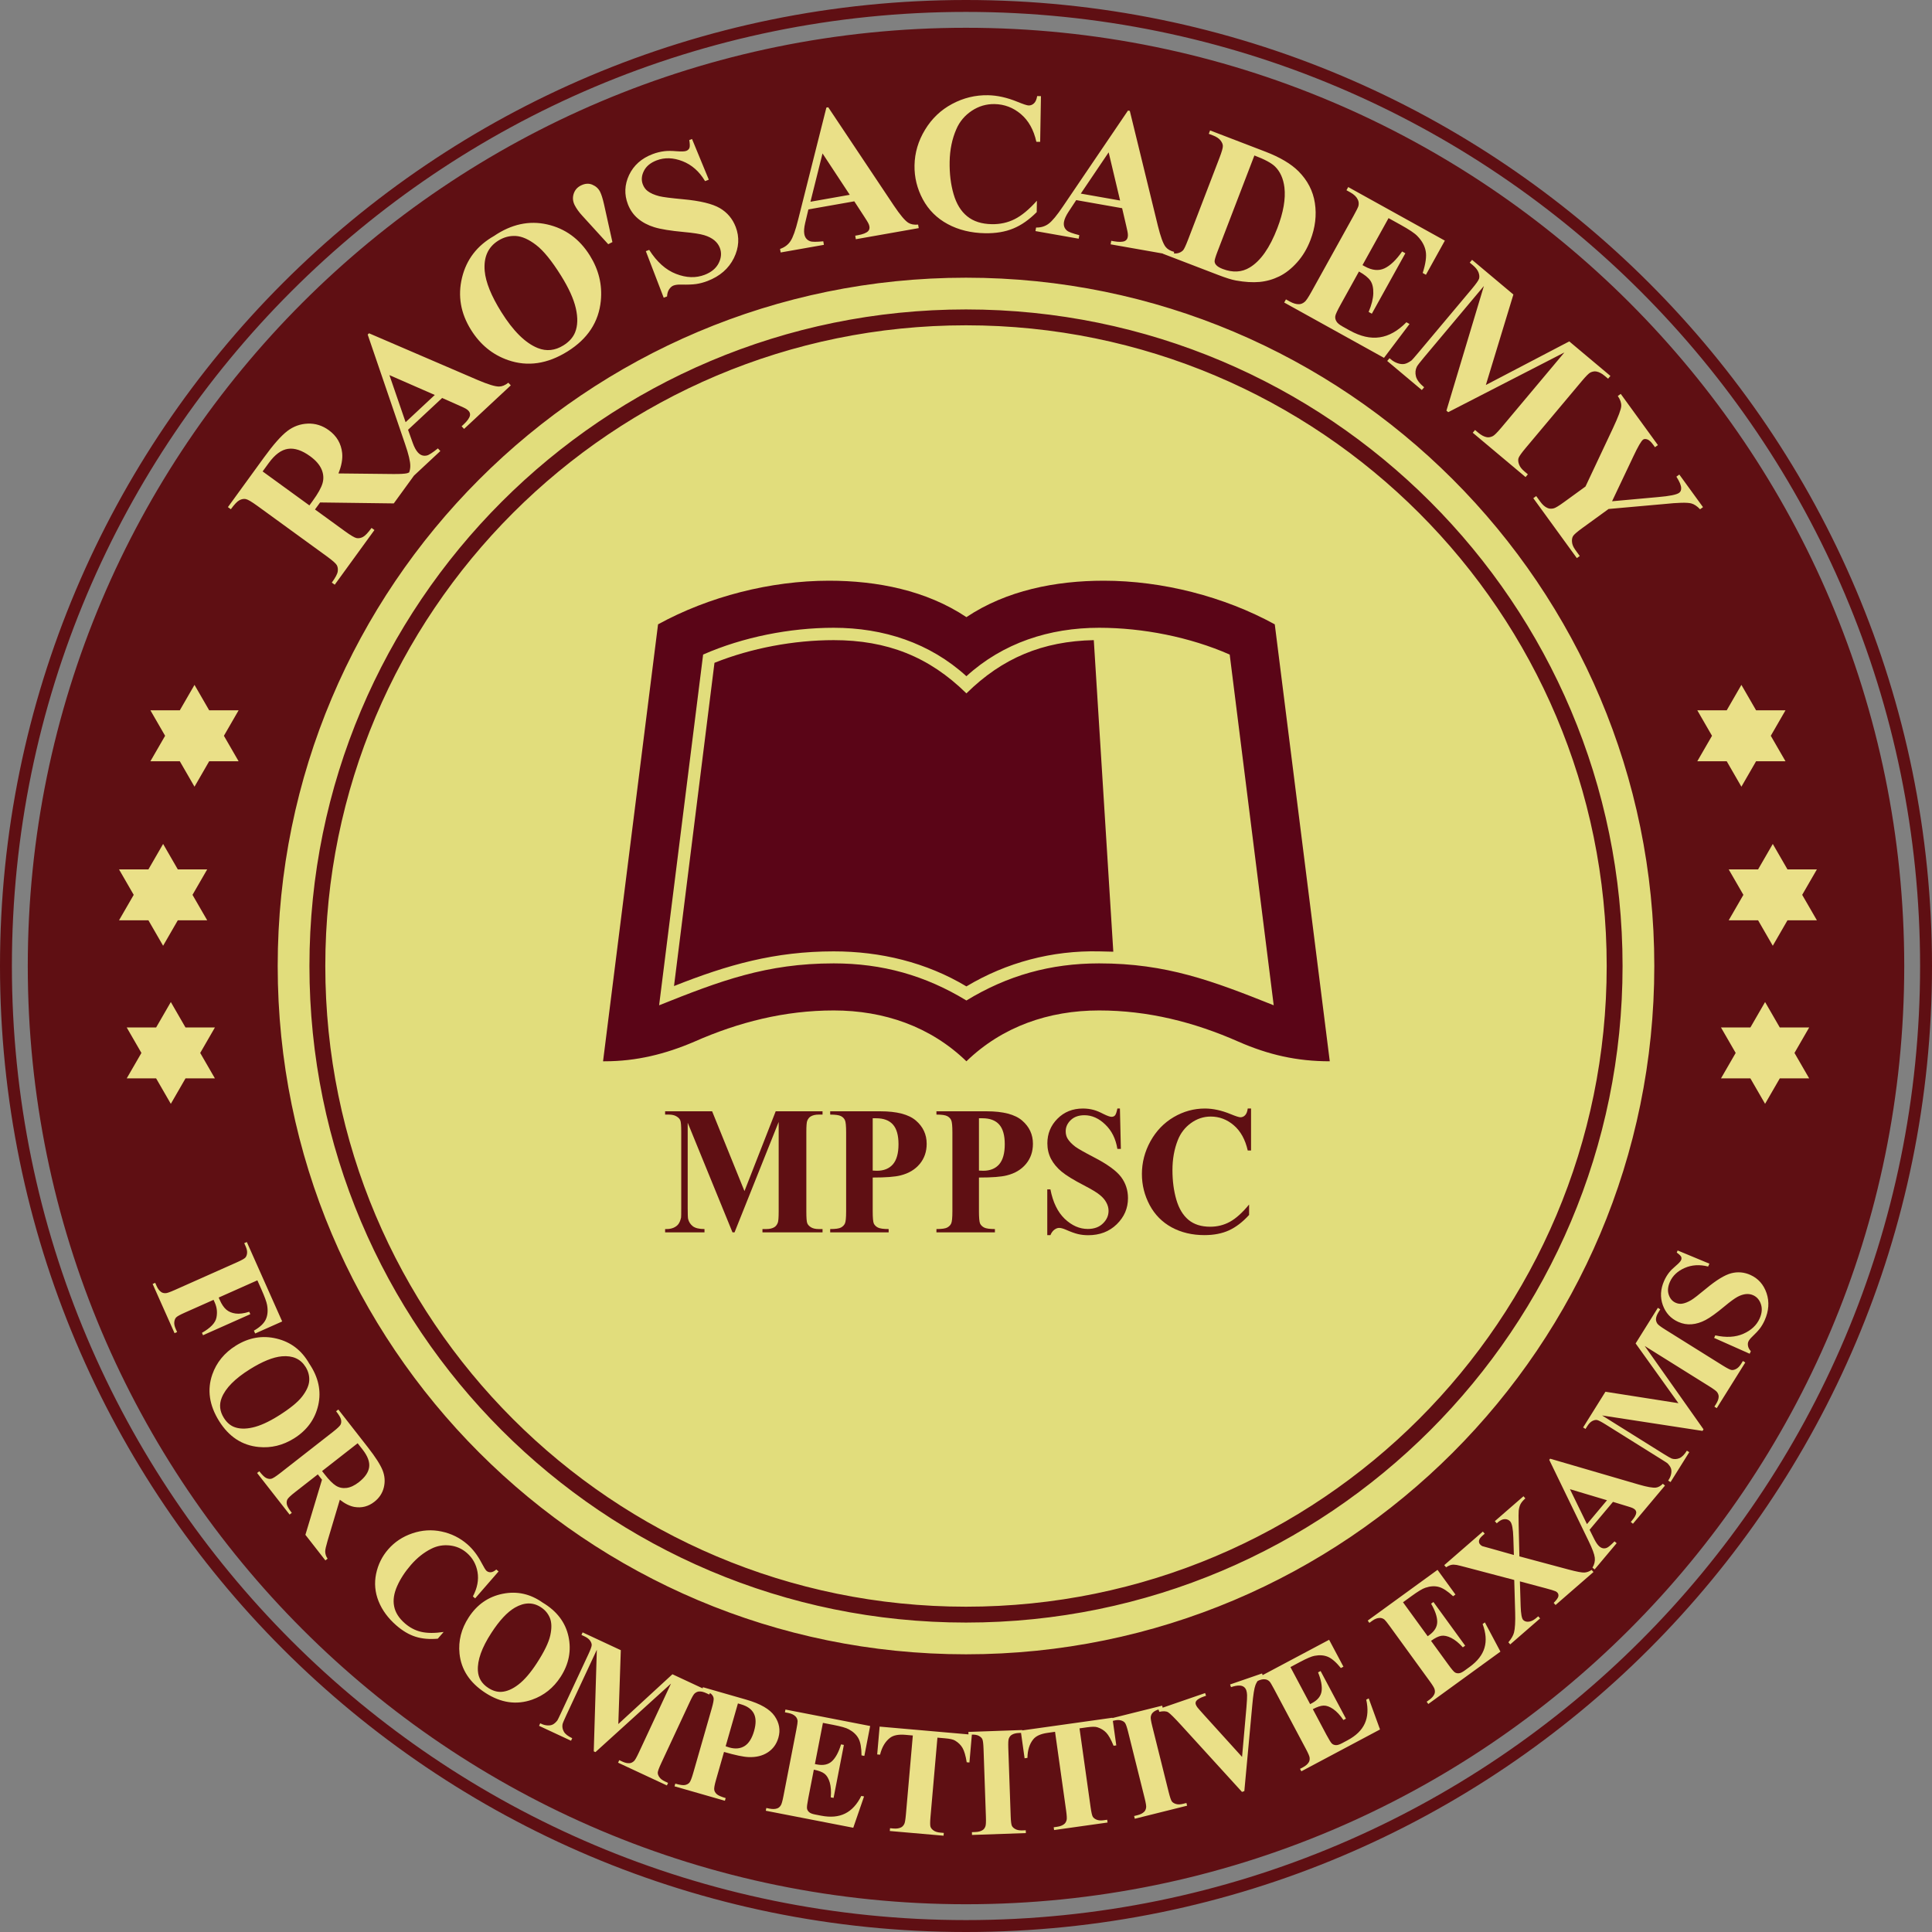 <svg width="122" height="122" viewBox="0 0 122 122" fill="none" xmlns="http://www.w3.org/2000/svg">
<rect x="0" y="0" width="122" height="122" fill="#808080" stroke="none"/>
<circle cx="61.352" cy="60.647" r="49.364" fill="#FFFA7B" fill-opacity="0.76"/>
<path fill-rule="evenodd" clip-rule="evenodd" d="M61 122C94.689 122 122 94.689 122 61C122 27.311 94.689 0 61 0C27.311 0 0 27.311 0 61C0 94.689 27.311 122 61 122ZM61 120.247C93.721 120.247 120.247 93.721 120.247 61C120.247 28.279 93.721 1.754 61 1.754C28.279 1.754 1.754 28.279 1.754 61C1.754 93.721 28.279 120.247 61 120.247ZM61 104.464C85.005 104.464 104.464 85.004 104.464 61C104.464 36.995 85.005 17.536 61 17.536C36.996 17.536 17.536 36.995 17.536 61C17.536 85.004 36.996 104.464 61 104.464ZM102.46 61C102.46 83.898 83.897 102.46 61 102.46C38.102 102.46 19.54 83.898 19.54 61C19.54 38.102 38.102 19.54 61 19.54C83.897 19.54 102.46 38.102 102.46 61ZM101.458 61C101.458 83.344 83.344 101.458 61 101.458C38.656 101.458 20.542 83.344 20.542 61C20.542 38.656 38.656 20.542 61 20.542C83.344 20.542 101.458 38.656 101.458 61ZM61 121.248C94.274 121.248 121.248 94.274 121.248 61C121.248 27.726 94.274 0.752 61 0.752C27.726 0.752 0.751 27.726 0.751 61C0.751 94.274 27.726 121.248 61 121.248Z" fill="#5F0F13"/>
<path d="M19.891 32.172L21.783 33.546C22.148 33.811 22.393 33.955 22.518 33.979C22.647 34.002 22.78 33.98 22.917 33.908C23.056 33.835 23.238 33.646 23.462 33.337L23.645 33.47L21.137 36.923L20.953 36.79C21.18 36.477 21.304 36.246 21.326 36.091C21.349 35.938 21.331 35.806 21.271 35.692C21.209 35.58 20.998 35.393 20.633 35.128L16.257 31.948C15.892 31.683 15.646 31.538 15.519 31.514C15.391 31.49 15.259 31.514 15.121 31.587C14.982 31.657 14.802 31.848 14.577 32.157L14.392 32.023L16.669 28.889C17.262 28.072 17.753 27.518 18.14 27.221C18.526 26.926 18.959 26.768 19.437 26.75C19.912 26.732 20.356 26.87 20.763 27.166C21.261 27.527 21.541 28.006 21.606 28.601C21.645 28.98 21.568 29.411 21.371 29.896L24.832 29.933C25.282 29.936 25.575 29.918 25.712 29.883C25.916 29.82 26.085 29.705 26.226 29.532L26.409 29.666L24.866 31.789L20.213 31.729L19.891 32.172V32.172ZM16.584 29.769L19.538 31.915L19.744 31.631C20.079 31.172 20.288 30.797 20.37 30.506C20.451 30.216 20.429 29.925 20.304 29.634C20.178 29.343 19.939 29.068 19.584 28.81C19.07 28.436 18.604 28.282 18.183 28.344C17.762 28.405 17.359 28.703 16.971 29.238L16.584 29.769V29.769ZM27.92 25.131L25.767 27.139L26.064 27.972C26.164 28.248 26.275 28.45 26.395 28.578C26.555 28.75 26.741 28.812 26.954 28.763C27.08 28.738 27.312 28.587 27.652 28.315L27.807 28.481L25.78 30.371L25.625 30.206C25.812 29.968 25.908 29.709 25.909 29.43C25.913 29.151 25.802 28.681 25.574 28.024L23.218 21.126L23.304 21.046L30.164 23.996C30.817 24.274 31.266 24.412 31.516 24.409C31.706 24.407 31.9 24.326 32.1 24.168L32.255 24.334L29.305 27.084L29.15 26.918L29.272 26.805C29.508 26.585 29.644 26.395 29.677 26.24C29.699 26.131 29.669 26.031 29.584 25.94C29.534 25.887 29.473 25.84 29.402 25.8C29.37 25.778 29.221 25.708 28.952 25.589L27.92 25.131V25.131ZM27.456 24.941L24.591 23.687L25.613 26.66L27.456 24.941V24.941ZM31.193 14.903C32.293 14.156 33.413 13.914 34.554 14.171C35.694 14.431 36.592 15.085 37.248 16.135C37.809 17.032 38.039 17.983 37.94 18.993C37.809 20.332 37.11 21.398 35.841 22.19C34.57 22.984 33.317 23.169 32.082 22.74C31.108 22.401 30.327 21.766 29.744 20.831C29.087 19.782 28.898 18.683 29.175 17.537C29.452 16.389 30.124 15.512 31.193 14.903H31.193ZM31.465 15.195C30.817 15.6 30.533 16.238 30.607 17.11C30.671 17.822 31.021 18.687 31.655 19.701C32.409 20.908 33.178 21.667 33.962 21.979C34.51 22.198 35.05 22.14 35.582 21.808C35.94 21.584 36.184 21.31 36.316 20.987C36.482 20.575 36.498 20.07 36.363 19.474C36.229 18.88 35.916 18.189 35.426 17.404C34.841 16.468 34.317 15.823 33.853 15.47C33.389 15.114 32.964 14.925 32.573 14.902C32.185 14.879 31.816 14.976 31.465 15.195L31.465 15.195ZM38.672 15.287L38.408 15.421L36.768 13.621C36.563 13.399 36.404 13.178 36.292 12.96C36.171 12.722 36.149 12.484 36.223 12.246C36.297 12.008 36.448 11.832 36.674 11.717C36.932 11.586 37.174 11.566 37.402 11.662C37.628 11.758 37.79 11.907 37.89 12.103C37.974 12.267 38.06 12.537 38.145 12.913L38.672 15.287L38.672 15.287ZM43.699 8.777L44.759 11.346L44.522 11.437C44.162 10.829 43.689 10.41 43.102 10.18C42.515 9.951 41.971 9.933 41.465 10.127C41.076 10.276 40.806 10.499 40.659 10.796C40.51 11.091 40.488 11.376 40.593 11.648C40.658 11.819 40.759 11.958 40.891 12.06C41.069 12.198 41.316 12.308 41.628 12.388C41.857 12.446 42.358 12.51 43.132 12.582C44.215 12.681 44.99 12.869 45.46 13.145C45.928 13.421 46.26 13.816 46.457 14.329C46.706 14.979 46.667 15.637 46.341 16.299C46.013 16.962 45.459 17.445 44.679 17.744C44.434 17.838 44.192 17.902 43.955 17.936C43.718 17.969 43.408 17.98 43.026 17.97C42.813 17.964 42.648 17.985 42.53 18.03C42.43 18.068 42.339 18.146 42.258 18.264C42.176 18.384 42.131 18.536 42.123 18.719L41.911 18.8L40.783 15.861L40.995 15.78C41.48 16.542 42.045 17.047 42.694 17.297C43.341 17.548 43.941 17.567 44.496 17.354C44.925 17.189 45.221 16.941 45.386 16.61C45.551 16.279 45.574 15.958 45.455 15.648C45.384 15.464 45.267 15.305 45.103 15.17C44.939 15.037 44.729 14.929 44.47 14.851C44.211 14.773 43.783 14.706 43.182 14.651C42.341 14.573 41.718 14.473 41.314 14.347C40.909 14.222 40.567 14.039 40.284 13.801C40.002 13.563 39.79 13.262 39.65 12.898C39.412 12.279 39.438 11.662 39.725 11.051C40.015 10.441 40.505 10.003 41.197 9.737C41.45 9.64 41.706 9.576 41.966 9.546C42.164 9.523 42.416 9.523 42.721 9.55C43.027 9.574 43.233 9.567 43.335 9.528C43.435 9.49 43.501 9.428 43.535 9.346C43.57 9.262 43.567 9.095 43.526 8.843L43.699 8.777V8.777ZM53.946 12.713L51.047 13.224L50.843 14.085C50.776 14.371 50.759 14.6 50.789 14.774C50.83 15.005 50.953 15.159 51.158 15.233C51.277 15.28 51.554 15.28 51.988 15.238L52.027 15.461L49.297 15.943L49.258 15.719C49.543 15.622 49.766 15.457 49.918 15.224C50.073 14.992 50.236 14.537 50.403 13.862L52.184 6.793L52.3 6.773L56.446 12.984C56.842 13.573 57.144 13.933 57.355 14.066C57.516 14.168 57.723 14.206 57.976 14.182L58.016 14.405L54.044 15.106L54.005 14.882L54.168 14.854C54.486 14.798 54.703 14.712 54.816 14.601C54.893 14.521 54.922 14.42 54.901 14.298C54.888 14.226 54.863 14.154 54.824 14.082C54.809 14.046 54.723 13.906 54.562 13.659L53.946 12.713L53.946 12.713ZM53.66 12.301L51.94 9.689L51.178 12.739L53.66 12.301L53.66 12.301ZM65.733 6.071L65.683 8.958L65.443 8.954C65.276 8.198 64.951 7.615 64.464 7.203C63.981 6.794 63.426 6.583 62.803 6.572C62.283 6.563 61.804 6.704 61.364 6.996C60.925 7.289 60.599 7.673 60.391 8.154C60.122 8.769 59.98 9.455 59.967 10.212C59.954 10.957 60.036 11.638 60.215 12.254C60.393 12.87 60.678 13.339 61.076 13.659C61.471 13.98 61.989 14.145 62.629 14.156C63.153 14.165 63.636 14.06 64.076 13.837C64.516 13.616 64.983 13.229 65.477 12.675L65.465 13.395C64.988 13.874 64.495 14.22 63.986 14.429C63.474 14.641 62.883 14.739 62.205 14.728C61.318 14.712 60.53 14.52 59.846 14.151C59.162 13.783 58.638 13.261 58.274 12.588C57.912 11.912 57.736 11.197 57.749 10.444C57.763 9.649 57.983 8.899 58.413 8.193C58.841 7.487 59.411 6.943 60.125 6.563C60.839 6.181 61.593 5.999 62.389 6.013C62.974 6.023 63.591 6.16 64.239 6.425C64.614 6.578 64.852 6.658 64.955 6.66C65.085 6.662 65.199 6.616 65.297 6.521C65.395 6.426 65.461 6.274 65.494 6.067L65.733 6.071L65.733 6.071ZM70.859 13.147L67.96 12.636L67.473 13.375C67.313 13.621 67.218 13.831 67.188 14.004C67.147 14.236 67.21 14.421 67.377 14.562C67.473 14.647 67.733 14.742 68.155 14.85L68.116 15.073L65.386 14.592L65.425 14.369C65.727 14.375 65.992 14.296 66.216 14.129C66.441 13.964 66.749 13.592 67.136 13.015L71.228 6.982L71.344 7.002L73.116 14.257C73.286 14.945 73.447 15.387 73.6 15.584C73.716 15.735 73.897 15.841 74.144 15.906L74.104 16.129L70.133 15.429L70.172 15.206L70.335 15.235C70.653 15.291 70.887 15.285 71.031 15.219C71.131 15.17 71.193 15.085 71.214 14.963C71.227 14.891 71.228 14.814 71.216 14.734C71.215 14.695 71.181 14.534 71.115 14.247L70.859 13.147H70.859ZM70.731 12.662L70.008 9.62L68.249 12.225L70.731 12.662V12.662ZM73.425 16.019L73.506 15.808L73.765 15.907C73.99 15.993 74.178 16.025 74.325 15.998C74.474 15.975 74.599 15.912 74.703 15.811C74.769 15.744 74.879 15.51 75.033 15.108L76.998 9.989C77.151 9.592 77.225 9.335 77.22 9.218C77.217 9.102 77.166 8.984 77.066 8.86C76.967 8.736 76.807 8.632 76.589 8.549L76.331 8.45L76.413 8.236L79.896 9.573C80.826 9.93 81.526 10.345 81.995 10.815C82.568 11.39 82.915 12.06 83.031 12.824C83.148 13.591 83.054 14.368 82.75 15.16C82.54 15.708 82.258 16.178 81.905 16.57C81.551 16.965 81.178 17.258 80.785 17.451C80.389 17.645 79.975 17.763 79.539 17.804C79.103 17.844 78.603 17.813 78.037 17.711C77.787 17.667 77.41 17.549 76.908 17.356L73.425 16.019V16.019ZM79.211 9.818L76.879 15.891C76.756 16.212 76.697 16.414 76.698 16.498C76.702 16.582 76.731 16.659 76.789 16.724C76.87 16.823 77.009 16.907 77.204 16.982C77.843 17.227 78.414 17.197 78.919 16.89C79.604 16.476 80.183 15.651 80.659 14.411C81.043 13.412 81.192 12.555 81.108 11.837C81.038 11.275 80.841 10.835 80.516 10.517C80.285 10.291 79.851 10.059 79.211 9.818L79.211 9.818ZM87.683 13.774L86.038 16.741L86.183 16.822C86.646 17.078 87.06 17.118 87.43 16.944C87.798 16.769 88.168 16.413 88.541 15.88L88.744 15.993L86.628 19.81L86.425 19.697C86.611 19.256 86.71 18.867 86.72 18.525C86.728 18.181 86.667 17.915 86.534 17.721C86.402 17.531 86.162 17.337 85.814 17.145L84.676 19.199C84.453 19.601 84.335 19.854 84.32 19.963C84.303 20.071 84.326 20.18 84.388 20.289C84.448 20.399 84.583 20.51 84.792 20.625L85.227 20.867C85.908 21.244 86.54 21.388 87.126 21.3C87.712 21.215 88.272 20.896 88.81 20.35L89.008 20.46L87.396 22.597L81.094 19.104L81.204 18.905L81.446 19.04C81.657 19.157 81.849 19.213 82.019 19.209C82.141 19.211 82.26 19.164 82.378 19.069C82.465 19.007 82.61 18.792 82.814 18.425L85.472 13.63C85.655 13.299 85.758 13.092 85.781 13.007C85.815 12.863 85.801 12.728 85.743 12.607C85.662 12.43 85.504 12.278 85.267 12.146L85.025 12.012L85.136 11.812L91.238 15.195L90.043 17.351L89.839 17.238C90.026 16.653 90.091 16.195 90.029 15.861C89.969 15.528 89.797 15.211 89.51 14.914C89.347 14.736 88.988 14.497 88.436 14.191L87.683 13.774V13.774ZM93.827 24.312L99.094 21.558L101.693 23.739L101.546 23.914L101.339 23.74C101.151 23.582 100.973 23.488 100.805 23.459C100.689 23.438 100.564 23.459 100.429 23.522C100.332 23.569 100.15 23.75 99.884 24.067L96.352 28.277C96.078 28.603 95.924 28.822 95.889 28.932C95.856 29.044 95.867 29.174 95.922 29.324C95.977 29.477 96.093 29.627 96.273 29.777L96.48 29.952L96.335 30.125L92.999 27.326L93.145 27.153L93.352 27.327C93.542 27.486 93.72 27.578 93.889 27.608C94.003 27.629 94.13 27.607 94.267 27.539C94.363 27.493 94.547 27.31 94.817 26.989L98.787 22.256L91.451 26.027L91.337 25.932L93.703 18.061L89.929 22.559C89.666 22.873 89.511 23.074 89.467 23.16C89.376 23.349 89.358 23.553 89.412 23.766C89.465 23.98 89.637 24.21 89.93 24.455L89.784 24.629L87.598 22.794L87.744 22.621L87.81 22.676C87.948 22.798 88.1 22.884 88.263 22.939C88.426 22.993 88.574 23.005 88.704 22.978C88.836 22.948 88.981 22.873 89.139 22.756C89.175 22.726 89.312 22.57 89.552 22.284L92.943 18.243C93.214 17.92 93.365 17.704 93.399 17.595C93.431 17.485 93.42 17.355 93.365 17.205C93.308 17.054 93.191 16.903 93.013 16.753L92.81 16.583L92.957 16.408L95.566 18.597L93.827 24.312L93.827 24.312ZM107.54 32.025L107.355 32.159C107.164 31.958 106.975 31.833 106.789 31.787C106.529 31.722 105.958 31.737 105.079 31.829L101.576 32.141L99.944 33.326C99.596 33.579 99.391 33.754 99.333 33.853C99.276 33.949 99.254 34.076 99.268 34.23C99.281 34.387 99.352 34.553 99.483 34.733L99.756 35.11L99.573 35.243L96.824 31.459L97.007 31.326L97.264 31.679C97.408 31.877 97.558 32.009 97.712 32.074C97.821 32.127 97.95 32.137 98.099 32.104C98.204 32.085 98.427 31.952 98.766 31.705L100.119 30.722L101.855 27.035C102.196 26.305 102.37 25.842 102.377 25.637C102.385 25.434 102.312 25.225 102.159 25.007L102.344 24.873L104.692 28.105L104.507 28.24L104.402 28.095C104.26 27.9 104.133 27.782 104.019 27.746C103.906 27.709 103.819 27.715 103.757 27.76C103.638 27.846 103.434 28.197 103.145 28.811L101.797 31.653L104.714 31.388C105.43 31.327 105.869 31.239 106.032 31.121C106.12 31.056 106.164 30.96 106.161 30.83C106.163 30.657 106.06 30.413 105.859 30.1L106.044 29.966L107.54 32.025V32.025Z" fill="#EAE088"/>
<path d="M16.252 80.849L13.809 81.937L13.886 82.109C14.002 82.371 14.139 82.569 14.29 82.7C14.445 82.832 14.64 82.914 14.879 82.946C15.117 82.978 15.404 82.941 15.739 82.834L15.806 82.987L12.82 84.316L12.752 84.164C13.292 83.857 13.596 83.54 13.665 83.213C13.735 82.886 13.702 82.566 13.562 82.253L13.486 82.081L11.665 82.891C11.361 83.026 11.179 83.129 11.118 83.196C11.057 83.265 11.02 83.36 11.006 83.482C10.992 83.606 11.022 83.752 11.096 83.918L11.184 84.115L11.023 84.187L9.638 81.078L9.8 81.006L9.888 81.204C9.964 81.376 10.058 81.501 10.166 81.579C10.24 81.637 10.337 81.664 10.455 81.66C10.539 81.662 10.729 81.595 11.029 81.462L14.941 79.72C15.244 79.585 15.428 79.485 15.489 79.418C15.552 79.353 15.588 79.257 15.602 79.135C15.615 79.011 15.585 78.866 15.511 78.7L15.423 78.503L15.586 78.43L17.819 83.446L16.113 84.206L16.033 84.027C16.416 83.808 16.666 83.571 16.784 83.317C16.902 83.062 16.929 82.76 16.866 82.405C16.832 82.211 16.709 81.876 16.499 81.403L16.252 80.849L16.252 80.849ZM19.526 86.104C20.109 86.963 20.298 87.838 20.097 88.728C19.894 89.619 19.384 90.32 18.564 90.833C17.863 91.27 17.12 91.451 16.332 91.373C15.286 91.271 14.454 90.725 13.835 89.734C13.215 88.741 13.071 87.763 13.405 86.798C13.67 86.038 14.166 85.428 14.896 84.972C15.716 84.46 16.574 84.312 17.468 84.528C18.365 84.744 19.05 85.269 19.526 86.104L19.526 86.104ZM19.297 86.317C18.981 85.811 18.483 85.588 17.802 85.647C17.246 85.697 16.571 85.97 15.779 86.465C14.836 87.054 14.243 87.654 14 88.266C13.828 88.694 13.874 89.116 14.133 89.531C14.308 89.811 14.522 90.002 14.774 90.105C15.096 90.234 15.491 90.247 15.956 90.141C16.42 90.037 16.959 89.793 17.572 89.41C18.303 88.953 18.807 88.543 19.083 88.182C19.361 87.819 19.509 87.487 19.527 87.182C19.544 86.879 19.468 86.59 19.297 86.317L19.297 86.317ZM20.069 93.103L18.631 94.226C18.353 94.443 18.192 94.596 18.147 94.685C18.102 94.777 18.09 94.882 18.114 95C18.139 95.12 18.242 95.297 18.426 95.532L18.287 95.641L16.235 93.015L16.374 92.906C16.56 93.143 16.707 93.286 16.819 93.336C16.928 93.386 17.031 93.401 17.13 93.38C17.227 93.358 17.413 93.24 17.691 93.023L21.02 90.422C21.297 90.205 21.459 90.052 21.505 89.962C21.55 89.871 21.56 89.767 21.535 89.647C21.512 89.528 21.408 89.351 21.224 89.116L21.365 89.006L23.227 91.39C23.713 92.011 24.023 92.499 24.163 92.853C24.301 93.207 24.326 93.566 24.237 93.928C24.149 94.289 23.949 94.592 23.639 94.834C23.261 95.13 22.841 95.237 22.381 95.159C22.088 95.106 21.781 94.955 21.459 94.703L20.686 97.293C20.587 97.63 20.538 97.854 20.535 97.965C20.538 98.131 20.588 98.283 20.687 98.426L20.547 98.535L19.285 96.919L20.333 93.439L20.069 93.103L20.069 93.103ZM22.585 91.137L20.338 92.893L20.506 93.108C20.78 93.458 21.016 93.696 21.216 93.82C21.417 93.944 21.64 93.99 21.886 93.958C22.131 93.927 22.389 93.806 22.659 93.596C23.05 93.29 23.266 92.973 23.311 92.644C23.355 92.315 23.218 91.948 22.901 91.541L22.585 91.137H22.585ZM31.483 99.231L30.003 100.933L29.862 100.81C30.142 100.274 30.24 99.762 30.155 99.272C30.071 98.784 29.846 98.379 29.478 98.06C29.171 97.793 28.814 97.637 28.405 97.591C27.995 97.546 27.607 97.612 27.241 97.796C26.772 98.028 26.343 98.368 25.954 98.814C25.573 99.253 25.28 99.702 25.078 100.16C24.875 100.618 24.81 101.042 24.888 101.432C24.963 101.823 25.19 102.181 25.567 102.509C25.876 102.778 26.218 102.958 26.593 103.045C26.967 103.134 27.44 103.137 28.014 103.054L27.645 103.478C27.12 103.525 26.651 103.485 26.242 103.354C25.829 103.224 25.426 102.986 25.027 102.639C24.504 102.184 24.129 101.674 23.904 101.11C23.68 100.546 23.629 99.971 23.749 99.385C23.872 98.799 24.125 98.283 24.511 97.839C24.918 97.371 25.427 97.033 26.038 96.826C26.649 96.619 27.263 96.579 27.881 96.71C28.5 96.84 29.042 97.11 29.511 97.517C29.856 97.817 30.157 98.209 30.411 98.693C30.558 98.973 30.661 99.14 30.721 99.193C30.798 99.259 30.889 99.289 30.996 99.282C31.102 99.274 31.218 99.216 31.341 99.109L31.483 99.231H31.483ZM34.271 101.202C35.163 101.734 35.704 102.447 35.898 103.339C36.09 104.232 35.924 105.083 35.398 105.894C34.948 106.587 34.35 107.064 33.603 107.328C32.612 107.677 31.627 107.533 30.647 106.897C29.666 106.26 29.122 105.433 29.017 104.418C28.936 103.617 29.128 102.854 29.597 102.133C30.123 101.322 30.839 100.825 31.741 100.643C32.645 100.46 33.487 100.646 34.271 101.202V101.202ZM34.154 101.491C33.654 101.166 33.108 101.176 32.516 101.516C32.033 101.796 31.536 102.329 31.028 103.113C30.422 104.045 30.139 104.839 30.177 105.497C30.202 105.957 30.422 106.32 30.833 106.587C31.109 106.767 31.384 106.849 31.656 106.836C32.002 106.817 32.365 106.662 32.742 106.37C33.119 106.079 33.504 105.63 33.898 105.024C34.367 104.301 34.651 103.717 34.748 103.272C34.846 102.826 34.84 102.462 34.728 102.178C34.615 101.896 34.425 101.667 34.154 101.491H34.154ZM39.045 108.867L42.462 105.724L44.863 106.844L44.788 107.006L44.596 106.917C44.422 106.836 44.269 106.8 44.136 106.813C44.044 106.82 43.955 106.862 43.866 106.936C43.802 106.991 43.701 107.165 43.565 107.457L41.751 111.347C41.61 111.649 41.539 111.845 41.535 111.935C41.532 112.026 41.567 112.122 41.639 112.224C41.711 112.328 41.828 112.418 41.995 112.495L42.187 112.584L42.112 112.745L39.03 111.308L39.105 111.147L39.296 111.237C39.472 111.319 39.624 111.352 39.758 111.34C39.848 111.333 39.94 111.291 40.029 111.212C40.093 111.158 40.194 110.983 40.333 110.686L42.371 106.313L37.6 110.641L37.494 110.592L37.688 104.177L35.751 108.332C35.616 108.622 35.539 108.805 35.523 108.879C35.493 109.04 35.521 109.198 35.605 109.347C35.688 109.498 35.864 109.636 36.134 109.762L36.06 109.923L34.04 108.981L34.114 108.82L34.175 108.849C34.305 108.913 34.437 108.947 34.571 108.955C34.704 108.963 34.819 108.943 34.911 108.895C35.005 108.847 35.099 108.761 35.195 108.641C35.216 108.611 35.287 108.465 35.411 108.201L37.152 104.467C37.291 104.169 37.361 103.975 37.364 103.886C37.367 103.797 37.332 103.701 37.26 103.599C37.187 103.496 37.068 103.406 36.903 103.329L36.716 103.242L36.791 103.08L39.202 104.204L39.045 108.867H39.045ZM45.719 110.63L45.222 112.366C45.124 112.705 45.084 112.923 45.102 113.022C45.117 113.122 45.171 113.214 45.262 113.296C45.354 113.379 45.54 113.461 45.824 113.543L45.775 113.713L42.594 112.801L42.643 112.631C42.933 112.714 43.136 112.743 43.256 112.718C43.374 112.694 43.466 112.645 43.533 112.571C43.599 112.496 43.68 112.291 43.777 111.952L44.942 107.891C45.039 107.552 45.079 107.334 45.064 107.234C45.046 107.133 44.994 107.043 44.903 106.961C44.815 106.878 44.626 106.796 44.34 106.714L44.389 106.542L47.117 107.325C48.015 107.582 48.613 107.928 48.912 108.36C49.211 108.791 49.292 109.248 49.154 109.728C49.038 110.134 48.812 110.445 48.477 110.662C48.142 110.878 47.738 110.975 47.265 110.954C46.946 110.943 46.43 110.834 45.719 110.63H45.719ZM46.598 107.566L45.822 110.271C45.923 110.307 45.998 110.331 46.051 110.347C46.426 110.454 46.746 110.425 47.014 110.26C47.281 110.096 47.482 109.779 47.617 109.311C47.75 108.846 47.745 108.478 47.603 108.204C47.462 107.93 47.19 107.736 46.787 107.621L46.598 107.566V107.566ZM51.965 108.794L51.459 111.395L51.586 111.42C51.992 111.499 52.309 111.429 52.542 111.21C52.773 110.991 52.962 110.637 53.11 110.152L53.288 110.187L52.638 113.532L52.46 113.498C52.492 113.125 52.471 112.812 52.396 112.555C52.319 112.298 52.209 112.115 52.064 112.004C51.92 111.894 51.694 111.808 51.391 111.749L51.041 113.549C50.972 113.901 50.945 114.118 50.96 114.203C50.974 114.287 51.018 114.363 51.09 114.428C51.16 114.496 51.288 114.545 51.471 114.581L51.852 114.655C52.449 114.771 52.954 114.726 53.368 114.519C53.782 114.314 54.121 113.943 54.389 113.407L54.562 113.441L53.881 115.417L48.357 114.343L48.391 114.169L48.603 114.211C48.788 114.246 48.944 114.242 49.07 114.198C49.16 114.17 49.238 114.107 49.302 114.007C49.352 113.94 49.408 113.746 49.471 113.424L50.288 109.221C50.344 108.931 50.37 108.753 50.367 108.684C50.358 108.569 50.315 108.472 50.243 108.396C50.139 108.284 49.985 108.209 49.778 108.169L49.565 108.127L49.599 107.952L54.948 108.992L54.581 110.882L54.402 110.847C54.4 110.368 54.337 110.012 54.211 109.778C54.086 109.545 53.881 109.352 53.597 109.2C53.433 109.108 53.109 109.017 52.624 108.922L51.965 108.794H51.965ZM61.37 109.54L61.217 111.297L61.045 111.282C60.978 110.866 60.891 110.566 60.782 110.379C60.674 110.19 60.514 110.034 60.306 109.911C60.191 109.841 59.981 109.795 59.679 109.769L59.196 109.727L58.758 114.728C58.729 115.06 58.729 115.269 58.758 115.355C58.788 115.442 58.853 115.52 58.954 115.591C59.056 115.664 59.199 115.708 59.383 115.724L59.599 115.743L59.583 115.919L56.188 115.622L56.203 115.446L56.419 115.465C56.606 115.481 56.761 115.46 56.881 115.403C56.969 115.366 57.041 115.295 57.097 115.19C57.14 115.118 57.175 114.919 57.204 114.592L57.642 109.591L57.172 109.549C56.736 109.511 56.409 109.575 56.196 109.744C55.895 109.977 55.688 110.331 55.573 110.803L55.392 110.787L55.546 109.03L61.37 109.54L61.37 109.54ZM64.774 115.576L64.78 115.753L61.379 115.872L61.373 115.695L61.589 115.687C61.777 115.681 61.928 115.641 62.04 115.57C62.122 115.523 62.184 115.444 62.224 115.332C62.257 115.256 62.268 115.054 62.257 114.726L62.108 110.447C62.096 110.114 62.071 109.907 62.032 109.825C61.994 109.742 61.921 109.673 61.811 109.614C61.703 109.556 61.556 109.53 61.374 109.536L61.158 109.544L61.151 109.365L64.553 109.246L64.559 109.425L64.343 109.432C64.155 109.439 64.004 109.477 63.891 109.548C63.809 109.597 63.746 109.675 63.703 109.786C63.671 109.864 63.66 110.066 63.671 110.392L63.821 114.671C63.832 115.004 63.858 115.211 63.897 115.293C63.937 115.376 64.012 115.445 64.121 115.504C64.231 115.564 64.376 115.59 64.558 115.584L64.774 115.576V115.576ZM70.245 108.47L70.49 110.216L70.32 110.24C70.16 109.85 70.008 109.577 69.86 109.419C69.712 109.26 69.522 109.144 69.291 109.07C69.163 109.029 68.948 109.031 68.648 109.073L68.168 109.141L68.867 114.113C68.913 114.442 68.96 114.646 69.007 114.723C69.056 114.801 69.137 114.862 69.251 114.909C69.368 114.958 69.516 114.968 69.7 114.942L69.914 114.912L69.939 115.087L66.563 115.562L66.538 115.387L66.753 115.356C66.939 115.33 67.085 115.275 67.19 115.192C67.266 115.137 67.32 115.052 67.352 114.936C67.377 114.857 67.367 114.654 67.322 114.33L66.623 109.358L66.156 109.424C65.722 109.484 65.419 109.62 65.248 109.832C65.008 110.127 64.886 110.519 64.88 111.004L64.7 111.03L64.455 109.284L70.245 108.47V108.47ZM74.919 113.853L74.962 114.024L71.659 114.848L71.616 114.676L71.826 114.624C72.009 114.578 72.149 114.508 72.244 114.415C72.314 114.352 72.357 114.262 72.374 114.144C72.391 114.062 72.359 113.863 72.28 113.545L71.244 109.39C71.164 109.067 71.096 108.869 71.041 108.797C70.987 108.724 70.901 108.671 70.781 108.637C70.663 108.603 70.514 108.608 70.337 108.652L70.127 108.704L70.084 108.531L73.387 107.707L73.43 107.881L73.22 107.933C73.037 107.978 72.897 108.047 72.802 108.14C72.732 108.205 72.687 108.294 72.667 108.412C72.652 108.495 72.684 108.695 72.763 109.011L73.799 113.166C73.879 113.489 73.947 113.686 74.002 113.759C74.059 113.831 74.146 113.883 74.264 113.918C74.385 113.954 74.532 113.949 74.709 113.905L74.919 113.853V113.853ZM79.695 105.674L79.753 105.843C79.542 105.956 79.383 106.144 79.278 106.407C79.203 106.603 79.136 107.023 79.078 107.67L78.576 113.103L78.428 113.154L74.631 108.988C74.174 108.485 73.883 108.197 73.763 108.124C73.641 108.05 73.456 108.041 73.208 108.097L73.15 107.928L76.1 106.912L76.158 107.081L76.059 107.115C75.792 107.207 75.622 107.302 75.547 107.402C75.493 107.471 75.482 107.549 75.513 107.638C75.531 107.692 75.566 107.753 75.615 107.819C75.665 107.883 75.816 108.055 76.065 108.331L78.432 110.943L78.71 107.797C78.741 107.417 78.755 107.164 78.749 107.041C78.745 106.918 78.727 106.817 78.7 106.738C78.669 106.648 78.618 106.575 78.545 106.522C78.472 106.469 78.383 106.441 78.278 106.438C78.13 106.43 77.948 106.465 77.734 106.538L77.676 106.369L79.695 105.674H79.695ZM81.487 105.271L82.731 107.61L82.846 107.549C83.21 107.356 83.413 107.101 83.456 106.785C83.498 106.469 83.422 106.076 83.232 105.605L83.392 105.52L84.992 108.529L84.832 108.615C84.622 108.305 84.409 108.075 84.189 107.923C83.968 107.771 83.767 107.698 83.584 107.703C83.403 107.708 83.174 107.783 82.901 107.929L83.761 109.548C83.93 109.865 84.045 110.05 84.111 110.106C84.174 110.163 84.256 110.194 84.353 110.2C84.45 110.208 84.58 110.166 84.745 110.079L85.088 109.896C85.625 109.611 85.989 109.258 86.18 108.837C86.373 108.417 86.403 107.915 86.274 107.33L86.43 107.247L87.144 109.211L82.176 111.853L82.093 111.697L82.284 111.596C82.45 111.507 82.568 111.405 82.638 111.292C82.691 111.214 82.711 111.116 82.699 110.998C82.695 110.914 82.617 110.728 82.463 110.439L80.453 106.658C80.314 106.398 80.222 106.242 80.176 106.191C80.096 106.107 80.002 106.059 79.898 106.045C79.748 106.023 79.581 106.062 79.394 106.161L79.203 106.263L79.119 106.105L83.93 103.547L84.834 105.247L84.673 105.332C84.37 104.961 84.097 104.724 83.852 104.622C83.608 104.52 83.328 104.498 83.011 104.559C82.826 104.59 82.516 104.724 82.081 104.955L81.487 105.271H81.487ZM88.596 101.179L90.154 103.323L90.259 103.247C90.593 103.004 90.758 102.724 90.757 102.405C90.754 102.087 90.624 101.707 90.37 101.268L90.517 101.161L92.521 103.919L92.374 104.025C92.123 103.748 91.88 103.55 91.641 103.43C91.401 103.311 91.192 103.266 91.011 103.296C90.833 103.326 90.616 103.433 90.366 103.615L91.444 105.098C91.654 105.389 91.794 105.556 91.867 105.603C91.938 105.651 92.023 105.67 92.12 105.662C92.218 105.656 92.341 105.597 92.492 105.487L92.806 105.259C93.298 104.901 93.609 104.501 93.74 104.058C93.872 103.615 93.832 103.114 93.623 102.553L93.766 102.449L94.747 104.295L90.194 107.602L90.09 107.459L90.265 107.332C90.418 107.221 90.52 107.104 90.574 106.982C90.615 106.897 90.622 106.797 90.593 106.682C90.578 106.6 90.474 106.426 90.281 106.161L87.765 102.697C87.591 102.459 87.479 102.318 87.426 102.273C87.335 102.201 87.235 102.166 87.131 102.167C86.978 102.167 86.818 102.228 86.647 102.352L86.472 102.48L86.367 102.335L90.775 99.132L91.907 100.69L91.76 100.797C91.408 100.471 91.105 100.274 90.848 100.208C90.592 100.14 90.311 100.158 90.006 100.262C89.827 100.32 89.539 100.494 89.14 100.784L88.596 101.179V101.179ZM95.945 98.279L99.049 99.111C99.563 99.248 99.899 99.312 100.056 99.301C100.213 99.289 100.364 99.233 100.507 99.135L100.623 99.269L98.228 101.352L98.111 101.218C98.29 101.036 98.387 100.9 98.405 100.809C98.423 100.717 98.405 100.639 98.35 100.576C98.313 100.533 98.271 100.502 98.224 100.483C98.127 100.44 97.925 100.379 97.617 100.297L95.977 99.859L96.025 101.427C96.041 101.901 96.092 102.187 96.178 102.286C96.24 102.357 96.326 102.396 96.436 102.407C96.545 102.416 96.671 102.386 96.806 102.314C96.869 102.284 96.98 102.202 97.137 102.065L97.253 102.199L95.366 103.839L95.25 103.706C95.437 103.486 95.556 103.281 95.605 103.09C95.67 102.838 95.696 102.41 95.678 101.805L95.62 99.771L92.772 99.02C92.304 98.896 92.042 98.829 91.983 98.822C91.849 98.799 91.736 98.797 91.643 98.818C91.551 98.839 91.442 98.888 91.317 98.969L91.2 98.834L93.638 96.714L93.755 96.849L93.632 96.957C93.492 97.078 93.414 97.185 93.397 97.278C93.38 97.371 93.4 97.451 93.459 97.519C93.505 97.572 93.554 97.611 93.604 97.634L94.182 97.794L95.597 98.193L95.563 97.108C95.547 96.551 95.48 96.208 95.367 96.078C95.31 96.012 95.239 95.968 95.153 95.944C95.068 95.921 94.976 95.925 94.88 95.954C94.781 95.983 94.66 96.063 94.513 96.191L94.395 96.056L96.203 94.484L96.32 94.619C96.18 94.745 96.081 94.863 96.022 94.97C95.963 95.08 95.923 95.221 95.901 95.396C95.889 95.509 95.889 95.826 95.9 96.346L95.945 98.279V98.279ZM101.855 94.839L100.377 96.6L100.687 97.218C100.791 97.423 100.896 97.568 101.001 97.657C101.142 97.775 101.292 97.805 101.452 97.746C101.547 97.715 101.713 97.576 101.951 97.333L102.087 97.447L100.695 99.105L100.559 98.991C100.681 98.79 100.732 98.579 100.706 98.363C100.682 98.146 100.551 97.793 100.312 97.305L97.829 92.182L97.888 92.112L103.487 93.746C104.019 93.9 104.38 93.963 104.573 93.937C104.721 93.917 104.864 93.836 105.004 93.695L105.139 93.809L103.115 96.221L102.979 96.108L103.062 96.008C103.224 95.815 103.312 95.655 103.323 95.532C103.329 95.445 103.296 95.37 103.222 95.308C103.178 95.271 103.127 95.241 103.068 95.217C103.041 95.203 102.918 95.162 102.699 95.096L101.855 94.839V94.839ZM101.477 94.736L99.137 94.037L100.212 96.244L101.477 94.736V94.736ZM105.988 88.607L103.285 84.833L104.689 82.586L104.84 82.681L104.728 82.86C104.627 83.023 104.573 83.171 104.569 83.304C104.566 83.396 104.596 83.49 104.659 83.587C104.706 83.657 104.866 83.779 105.139 83.95L108.779 86.224C109.061 86.4 109.247 86.495 109.336 86.51C109.426 86.524 109.526 86.501 109.636 86.442C109.748 86.383 109.851 86.278 109.948 86.122L110.06 85.942L110.21 86.036L108.408 88.92L108.258 88.826L108.37 88.647C108.473 88.483 108.524 88.335 108.529 88.201C108.533 88.111 108.503 88.014 108.435 87.916C108.389 87.847 108.228 87.725 107.95 87.551L103.858 84.995L107.572 90.258L107.51 90.357L101.167 89.382L105.055 91.812C105.326 91.981 105.499 92.079 105.57 92.105C105.727 92.154 105.886 92.146 106.045 92.081C106.205 92.016 106.364 91.858 106.521 91.606L106.672 91.699L105.491 93.589L105.34 93.496L105.376 93.439C105.455 93.318 105.506 93.191 105.53 93.059C105.554 92.928 105.548 92.811 105.512 92.714C105.475 92.615 105.401 92.511 105.294 92.401C105.267 92.377 105.131 92.288 104.883 92.134L101.39 89.95C101.11 89.776 100.927 89.683 100.839 89.668C100.751 89.656 100.651 89.678 100.541 89.737C100.43 89.797 100.327 89.905 100.23 90.059L100.121 90.234L99.969 90.139L101.379 87.884L105.988 88.607V88.607ZM105.939 78.964L107.944 79.797L107.863 79.978C107.328 79.84 106.836 79.87 106.384 80.067C105.934 80.265 105.624 80.556 105.452 80.942C105.319 81.24 105.293 81.512 105.376 81.757C105.456 82.002 105.602 82.171 105.81 82.264C105.94 82.322 106.073 82.343 106.202 82.327C106.377 82.305 106.573 82.229 106.79 82.101C106.949 82.007 107.261 81.765 107.727 81.378C108.38 80.834 108.912 80.51 109.324 80.402C109.735 80.297 110.136 80.332 110.528 80.506C111.025 80.728 111.367 81.113 111.553 81.658C111.738 82.205 111.698 82.778 111.433 83.374C111.349 83.561 111.251 83.73 111.139 83.88C111.026 84.029 110.861 84.206 110.644 84.411C110.523 84.526 110.444 84.628 110.404 84.718C110.37 84.794 110.362 84.888 110.383 84.998C110.404 85.109 110.463 85.218 110.559 85.324L110.487 85.485L108.242 84.486L108.314 84.324C109.003 84.477 109.593 84.443 110.089 84.223C110.585 84.004 110.927 83.683 111.116 83.26C111.262 82.931 111.288 82.631 111.197 82.357C111.105 82.083 110.94 81.893 110.704 81.788C110.563 81.725 110.41 81.702 110.245 81.718C110.081 81.735 109.906 81.791 109.719 81.891C109.533 81.992 109.26 82.191 108.898 82.492C108.391 82.914 107.991 83.203 107.699 83.356C107.406 83.511 107.115 83.599 106.828 83.623C106.541 83.648 106.258 83.599 105.979 83.475C105.506 83.264 105.18 82.909 105.001 82.413C104.824 81.916 104.853 81.404 105.088 80.875C105.174 80.682 105.28 80.505 105.407 80.345C105.504 80.223 105.643 80.084 105.827 79.93C106.009 79.775 106.119 79.657 106.153 79.579C106.187 79.503 106.19 79.432 106.163 79.368C106.137 79.302 106.042 79.212 105.881 79.095L105.939 78.964V78.964Z" fill="#EAE088"/>
<path fill-rule="evenodd" clip-rule="evenodd" d="M12.282 43.248L13.21 44.855L15.067 44.855L14.139 46.463L15.067 48.07H13.21L12.282 49.678L11.354 48.07H9.498L10.426 46.463L9.498 44.855L11.354 44.855L12.282 43.248ZM10.787 63.275L11.714 64.882L13.571 64.882L12.643 66.49L13.571 68.097H11.714L10.787 69.704L9.859 68.097H8.002L8.93 66.49L8.002 64.882L9.859 64.882L10.787 63.275ZM10.3 53.292L11.228 54.9H13.084L12.156 56.507L13.084 58.114L11.228 58.114L10.3 59.722L9.372 58.114L7.516 58.114L8.444 56.507L7.516 54.9H9.372L10.3 53.292Z" fill="#EAE088"/>
<path fill-rule="evenodd" clip-rule="evenodd" d="M109.964 43.248L109.036 44.855L107.18 44.855L108.108 46.463L107.18 48.07H109.036L109.964 49.678L110.892 48.07H112.748L111.82 46.463L112.748 44.855L110.892 44.855L109.964 43.248ZM111.46 63.275L110.532 64.882L108.675 64.882L109.603 66.49L108.675 68.097H110.532L111.46 69.704L112.388 68.097H114.244L113.316 66.49L114.244 64.882L112.388 64.882L111.46 63.275ZM111.946 53.292L111.018 54.9H109.162L110.09 56.507L109.162 58.114L111.018 58.114L111.946 59.722L112.874 58.114L114.731 58.114L113.803 56.507L114.731 54.9H112.874L111.946 53.292Z" fill="#EAE088"/>
<path d="M47.011 75.215L48.983 70.175H51.941V70.383H51.706C51.491 70.383 51.32 70.423 51.191 70.502C51.102 70.554 51.03 70.643 50.977 70.767C50.937 70.857 50.918 71.092 50.918 71.472V76.512C50.918 76.903 50.937 77.147 50.977 77.245C51.016 77.342 51.096 77.429 51.218 77.504C51.339 77.575 51.502 77.611 51.706 77.611H51.941V77.82H48.147V77.611H48.383C48.597 77.611 48.769 77.572 48.897 77.493C48.987 77.44 49.058 77.35 49.112 77.222C49.151 77.132 49.171 76.895 49.171 76.512V70.846L46.384 77.82H46.255L43.426 70.896V76.281C43.426 76.656 43.434 76.888 43.452 76.974C43.499 77.162 43.599 77.316 43.752 77.436C43.91 77.553 44.154 77.611 44.487 77.611V77.82H42V77.611H42.075C42.236 77.615 42.386 77.588 42.525 77.532C42.664 77.472 42.77 77.393 42.841 77.295C42.913 77.198 42.968 77.06 43.008 76.884C43.015 76.842 43.018 76.651 43.018 76.309V71.472C43.018 71.084 42.999 70.844 42.959 70.75C42.92 70.652 42.84 70.567 42.718 70.496C42.597 70.421 42.434 70.383 42.23 70.383H42V70.175H44.969L47.011 75.215Z" fill="#5F0F13"/>
<path d="M55.109 74.358V76.478C55.109 76.891 55.132 77.153 55.178 77.261C55.228 77.367 55.314 77.451 55.435 77.515C55.561 77.579 55.788 77.611 56.116 77.611V77.82H52.424V77.611C52.76 77.611 52.986 77.579 53.104 77.515C53.226 77.448 53.31 77.361 53.356 77.256C53.406 77.151 53.431 76.891 53.431 76.478V71.517C53.431 71.103 53.406 70.844 53.356 70.739C53.31 70.63 53.226 70.543 53.104 70.479C52.983 70.415 52.756 70.383 52.424 70.383V70.175H55.591C56.634 70.175 57.383 70.37 57.837 70.761C58.29 71.152 58.517 71.641 58.517 72.227C58.517 72.723 58.371 73.148 58.078 73.501C57.785 73.854 57.381 74.095 56.867 74.223C56.52 74.313 55.934 74.358 55.109 74.358ZM55.109 70.615V73.918C55.227 73.926 55.316 73.93 55.377 73.93C55.812 73.93 56.148 73.794 56.384 73.524C56.62 73.249 56.738 72.826 56.738 72.255C56.738 71.688 56.62 71.272 56.384 71.009C56.148 70.746 55.796 70.615 55.328 70.615H55.109Z" fill="#5F0F13"/>
<path d="M61.818 74.358V76.478C61.818 76.891 61.842 77.153 61.888 77.261C61.938 77.367 62.024 77.451 62.145 77.515C62.27 77.579 62.497 77.611 62.826 77.611V77.82H59.133V77.611C59.469 77.611 59.696 77.579 59.814 77.515C59.935 77.448 60.02 77.361 60.066 77.256C60.116 77.151 60.141 76.891 60.141 76.478V71.517C60.141 71.103 60.116 70.844 60.066 70.739C60.02 70.63 59.935 70.543 59.814 70.479C59.693 70.415 59.466 70.383 59.133 70.383V70.175H62.301C63.344 70.175 64.093 70.37 64.546 70.761C65 71.152 65.227 71.641 65.227 72.227C65.227 72.723 65.08 73.148 64.787 73.501C64.494 73.854 64.091 74.095 63.576 74.223C63.23 74.313 62.644 74.358 61.818 74.358ZM61.818 70.615V73.918C61.936 73.926 62.026 73.93 62.086 73.93C62.522 73.93 62.858 73.794 63.094 73.524C63.33 73.249 63.448 72.826 63.448 72.255C63.448 71.688 63.33 71.272 63.094 71.009C62.858 70.746 62.506 70.615 62.038 70.615H61.818Z" fill="#5F0F13"/>
<path d="M70.72 70L70.779 72.548H70.559C70.456 71.909 70.2 71.396 69.793 71.009C69.389 70.618 68.951 70.423 68.48 70.423C68.115 70.423 67.826 70.526 67.612 70.733C67.401 70.936 67.296 71.171 67.296 71.438C67.296 71.607 67.333 71.757 67.408 71.889C67.512 72.065 67.678 72.24 67.906 72.413C68.074 72.537 68.462 72.757 69.069 73.073C69.92 73.512 70.493 73.928 70.79 74.319C71.083 74.709 71.229 75.157 71.229 75.66C71.229 76.299 70.992 76.85 70.516 77.312C70.045 77.771 69.445 78 68.716 78C68.487 78 68.271 77.976 68.067 77.927C67.864 77.878 67.608 77.786 67.301 77.65C67.129 77.575 66.988 77.538 66.877 77.538C66.785 77.538 66.686 77.575 66.583 77.65C66.479 77.726 66.395 77.84 66.331 77.994H66.132V75.108H66.331C66.488 75.92 66.79 76.54 67.237 76.968C67.687 77.393 68.171 77.605 68.689 77.605C69.089 77.605 69.407 77.491 69.643 77.261C69.882 77.032 70.002 76.765 70.002 76.461C70.002 76.281 69.955 76.106 69.862 75.937C69.773 75.767 69.636 75.608 69.45 75.457C69.264 75.303 68.935 75.104 68.464 74.86C67.803 74.518 67.328 74.227 67.038 73.986C66.749 73.745 66.525 73.477 66.368 73.18C66.215 72.883 66.138 72.556 66.138 72.199C66.138 71.59 66.35 71.071 66.776 70.643C67.201 70.214 67.737 70 68.383 70C68.619 70 68.848 70.03 69.069 70.09C69.237 70.135 69.441 70.22 69.68 70.344C69.923 70.464 70.093 70.524 70.189 70.524C70.282 70.524 70.356 70.494 70.409 70.434C70.463 70.374 70.513 70.229 70.559 70H70.72Z" fill="#5F0F13"/>
<path d="M79 70V72.65H78.791C78.634 71.958 78.341 71.428 77.912 71.06C77.483 70.692 76.997 70.507 76.454 70.507C76.001 70.507 75.584 70.645 75.206 70.919C74.827 71.193 74.55 71.552 74.375 71.996C74.15 72.563 74.037 73.195 74.037 73.89C74.037 74.574 74.12 75.198 74.284 75.762C74.448 76.322 74.706 76.746 75.056 77.036C75.406 77.322 75.859 77.464 76.417 77.464C76.874 77.464 77.292 77.359 77.671 77.149C78.053 76.938 78.455 76.576 78.877 76.061V76.72C78.469 77.168 78.044 77.493 77.601 77.696C77.162 77.895 76.647 77.994 76.058 77.994C75.282 77.994 74.593 77.831 73.989 77.504C73.389 77.177 72.924 76.707 72.596 76.094C72.271 75.482 72.108 74.83 72.108 74.138C72.108 73.409 72.288 72.717 72.649 72.063C73.014 71.409 73.503 70.902 74.118 70.541C74.736 70.18 75.391 70 76.085 70C76.596 70 77.135 70.117 77.703 70.35C78.032 70.485 78.241 70.552 78.33 70.552C78.444 70.552 78.543 70.509 78.625 70.423C78.711 70.333 78.766 70.192 78.791 70H79Z" fill="#5F0F13"/>
<path d="M69.07 40.423L70.302 60.097L69.406 60.076C66.448 60.01 63.558 60.77 61.026 62.288C58.494 60.77 55.603 60.076 52.646 60.076C48.926 60.076 45.946 60.922 42.562 62.266L45.117 41.855C47.447 40.922 50.136 40.423 52.646 40.423C56.007 40.423 58.673 41.464 61.026 43.785C63.289 41.551 65.844 40.488 69.07 40.423ZM83.971 67.017C81.887 67.017 80.094 66.605 78.212 65.781C75.411 64.544 72.499 63.807 69.406 63.807C66.225 63.807 63.289 64.826 61.026 67.017C58.763 64.826 55.828 63.807 52.646 63.807C49.553 63.807 46.641 64.544 43.84 65.781C42.025 66.561 40.187 67.017 38.193 67.017H38.081L41.554 39.425C44.758 37.668 48.657 36.67 52.354 36.67C55.379 36.67 58.494 37.278 61.026 38.97C63.558 37.278 66.673 36.67 69.698 36.67C73.395 36.67 77.294 37.668 80.498 39.425L83.971 67.017ZM80.431 63.481L77.652 41.334C75.142 40.228 72.162 39.642 69.406 39.642C66.269 39.642 63.334 40.596 61.026 42.701C58.718 40.596 55.783 39.642 52.646 39.642C49.89 39.642 46.91 40.228 44.4 41.334L41.621 63.481C45.475 61.941 48.388 60.835 52.646 60.835C55.715 60.835 58.427 61.594 61.026 63.178C63.625 61.594 66.337 60.835 69.406 60.835C73.664 60.835 76.577 61.941 80.431 63.481Z" fill="#5A0517"/>
</svg>
